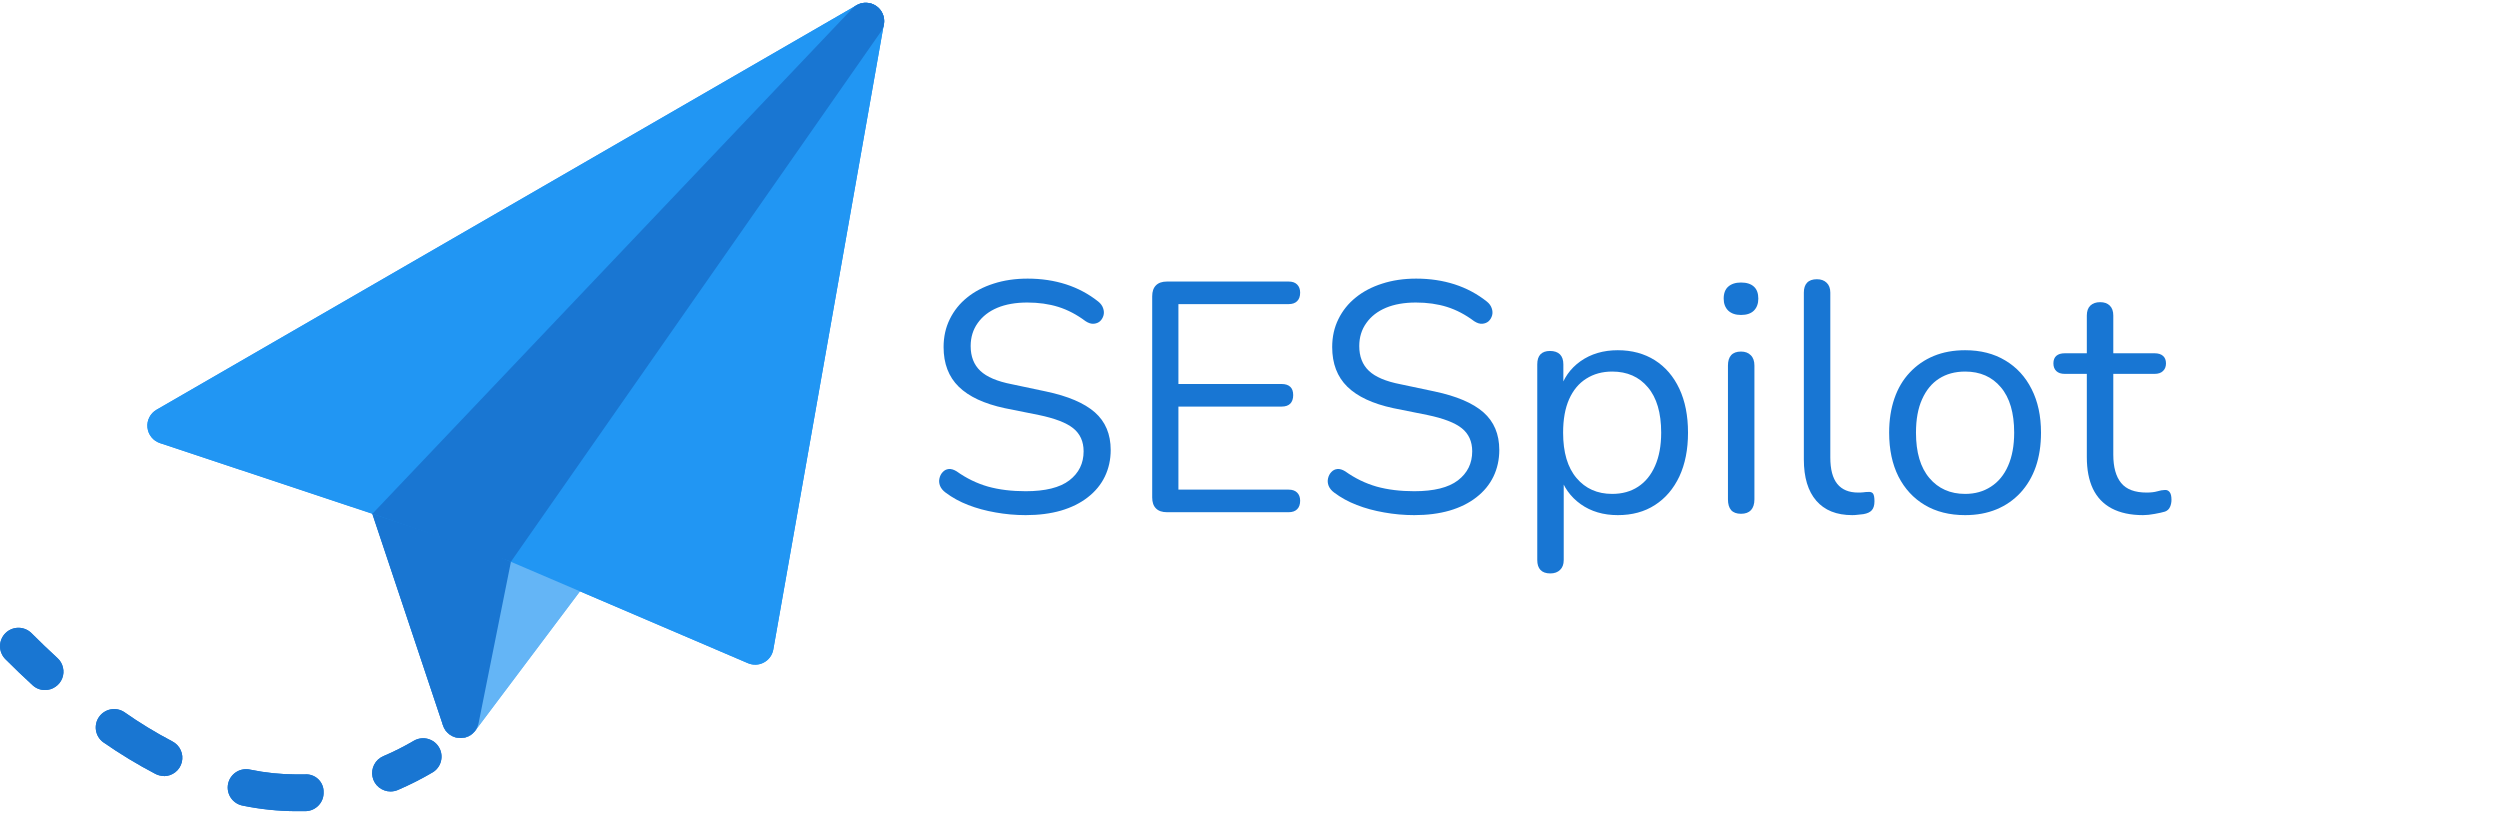 <svg xmlns="http://www.w3.org/2000/svg" xmlns:xlink="http://www.w3.org/1999/xlink" width="427" zoomAndPan="magnify" viewBox="0 0 320.25 105" height="140" preserveAspectRatio="xMidYMid meet" version="1.0"><defs><g/><clipPath id="9006b960a1"><path d="M 18 0.121 L 113.734 0.121 L 113.734 86 L 18 86 Z M 18 0.121 " clip-rule="nonzero"/></clipPath><clipPath id="fc406e624b"><path d="M 47 0.121 L 113.734 0.121 L 113.734 72 L 47 72 Z M 47 0.121 " clip-rule="nonzero"/></clipPath><clipPath id="ba82a42089"><path d="M 18 0.121 L 113.734 0.121 L 113.734 86 L 18 86 Z M 18 0.121 " clip-rule="nonzero"/></clipPath><clipPath id="7f13c496c9"><path d="M 47 0.121 L 113.734 0.121 L 113.734 72 L 47 72 Z M 47 0.121 " clip-rule="nonzero"/></clipPath></defs><path fill="#64b5f6" d="M 74.82 71.68 L 60.66 57.527 C 60.324 57.191 59.922 56.977 59.453 56.883 C 58.984 56.789 58.531 56.832 58.09 57.016 C 57.648 57.195 57.293 57.484 57.027 57.883 C 56.766 58.277 56.633 58.715 56.629 59.191 L 56.629 92.184 C 56.633 92.691 56.781 93.148 57.078 93.559 C 57.375 93.969 57.762 94.258 58.246 94.414 C 58.488 94.496 58.734 94.539 58.992 94.539 C 59.777 94.539 60.406 94.223 60.879 93.598 L 75.035 74.758 C 75.207 74.531 75.332 74.281 75.41 74.008 C 75.492 73.738 75.523 73.461 75.5 73.18 C 75.48 72.895 75.414 72.625 75.297 72.367 C 75.18 72.109 75.02 71.883 74.82 71.68 Z M 74.82 71.68 " fill-opacity="1" fill-rule="nonzero"/><path fill="#1976d2" d="M 64.457 66.402 L 50.297 61.691 C 49.875 61.551 49.445 61.531 49.008 61.633 C 48.574 61.734 48.199 61.945 47.883 62.258 C 47.566 62.574 47.355 62.949 47.254 63.383 C 47.148 63.816 47.168 64.246 47.309 64.668 L 56.75 92.926 C 56.91 93.41 57.195 93.797 57.609 94.094 C 58.02 94.391 58.48 94.539 58.992 94.539 L 59.137 94.539 C 59.395 94.523 59.645 94.465 59.887 94.367 C 60.125 94.27 60.344 94.133 60.539 93.965 C 60.734 93.793 60.898 93.598 61.031 93.371 C 61.16 93.148 61.25 92.91 61.305 92.656 L 66.023 69.105 C 66.078 68.824 66.086 68.539 66.039 68.258 C 65.992 67.973 65.898 67.707 65.754 67.457 C 65.609 67.207 65.426 66.992 65.199 66.812 C 64.977 66.629 64.73 66.492 64.457 66.402 Z M 64.457 66.402 " fill-opacity="1" fill-rule="nonzero"/><g clip-path="url(#9006b960a1)"><path fill="#2196f3" d="M 112.25 0.789 C 111.875 0.527 111.457 0.383 111 0.363 C 110.543 0.344 110.113 0.449 109.719 0.68 L 20.051 52.488 C 19.652 52.723 19.344 53.043 19.133 53.457 C 18.922 53.867 18.84 54.305 18.887 54.766 C 18.938 55.227 19.105 55.637 19.395 56 C 19.684 56.359 20.051 56.613 20.492 56.762 L 62.871 70.863 L 95.809 84.953 C 95.973 85.023 96.145 85.074 96.316 85.105 C 96.492 85.137 96.668 85.148 96.848 85.141 C 97.023 85.133 97.199 85.105 97.371 85.059 C 97.539 85.012 97.703 84.945 97.859 84.859 C 98.016 84.773 98.164 84.676 98.297 84.559 C 98.43 84.441 98.547 84.309 98.652 84.164 C 98.758 84.02 98.844 83.867 98.91 83.703 C 98.98 83.539 99.031 83.371 99.062 83.195 L 113.219 3.129 C 113.301 2.68 113.254 2.242 113.078 1.816 C 112.902 1.395 112.629 1.051 112.25 0.789 Z M 112.25 0.789 " fill-opacity="1" fill-rule="nonzero"/></g><g clip-path="url(#fc406e624b)"><path fill="#1976d2" d="M 112.824 4.086 C 112.996 3.844 113.121 3.582 113.195 3.293 C 113.266 3.008 113.285 2.715 113.25 2.422 C 113.215 2.129 113.125 1.852 112.984 1.59 C 112.844 1.328 112.66 1.102 112.434 0.91 C 112.207 0.719 111.953 0.578 111.672 0.48 C 111.391 0.387 111.102 0.344 110.805 0.355 C 110.508 0.371 110.223 0.438 109.953 0.555 C 109.68 0.676 109.441 0.84 109.23 1.051 L 47.699 65.82 L 65.457 71.945 Z M 112.824 4.086 " fill-opacity="1" fill-rule="nonzero"/></g><path fill="#1976d2" d="M 5.766 88.391 C 5.152 88.395 4.621 88.184 4.168 87.77 C 2.992 86.691 1.832 85.582 0.695 84.441 C 0.473 84.219 0.301 83.965 0.184 83.676 C 0.062 83.387 0.004 83.086 0.004 82.773 C 0.004 82.465 0.062 82.164 0.184 81.875 C 0.301 81.586 0.473 81.332 0.695 81.109 C 0.914 80.891 1.168 80.719 1.457 80.598 C 1.746 80.48 2.047 80.418 2.359 80.418 C 2.672 80.418 2.977 80.477 3.266 80.598 C 3.555 80.715 3.809 80.887 4.031 81.105 C 5.125 82.199 6.238 83.27 7.367 84.305 C 7.727 84.633 7.957 85.035 8.066 85.508 C 8.18 85.98 8.145 86.441 7.969 86.895 C 7.789 87.348 7.5 87.707 7.098 87.98 C 6.699 88.258 6.254 88.391 5.766 88.391 Z M 5.766 88.391 " fill-opacity="1" fill-rule="nonzero"/><path fill="#1976d2" d="M 37.914 103.91 C 35.637 103.902 33.379 103.668 31.148 103.211 C 30.832 103.156 30.535 103.047 30.266 102.875 C 29.992 102.703 29.766 102.484 29.586 102.223 C 29.402 101.957 29.281 101.668 29.215 101.355 C 29.152 101.043 29.152 100.727 29.215 100.414 C 29.281 100.102 29.402 99.812 29.586 99.547 C 29.77 99.285 29.996 99.066 30.266 98.895 C 30.539 98.723 30.832 98.613 31.148 98.562 C 31.465 98.508 31.777 98.523 32.09 98.598 C 34.016 98.996 35.961 99.195 37.93 99.203 L 39.004 99.203 C 39.32 99.172 39.633 99.207 39.934 99.309 C 40.234 99.41 40.504 99.57 40.738 99.785 C 40.973 100.004 41.152 100.258 41.277 100.551 C 41.402 100.844 41.461 101.148 41.453 101.465 C 41.465 101.777 41.418 102.082 41.309 102.375 C 41.199 102.668 41.039 102.926 40.824 103.156 C 40.613 103.383 40.363 103.562 40.078 103.695 C 39.793 103.824 39.496 103.895 39.184 103.906 L 37.953 103.906 Z M 21.004 99.402 C 20.621 99.402 20.262 99.316 19.918 99.141 C 17.598 97.926 15.363 96.574 13.215 95.074 C 12.969 94.895 12.766 94.672 12.605 94.41 C 12.445 94.148 12.344 93.867 12.293 93.566 C 12.242 93.266 12.254 92.965 12.32 92.668 C 12.387 92.367 12.508 92.094 12.684 91.844 C 12.859 91.59 13.074 91.383 13.332 91.215 C 13.586 91.047 13.863 90.934 14.164 90.875 C 14.465 90.816 14.766 90.816 15.066 90.871 C 15.367 90.93 15.648 91.043 15.902 91.207 C 17.883 92.598 19.945 93.855 22.086 94.977 C 22.32 95.098 22.527 95.254 22.711 95.445 C 22.895 95.637 23.039 95.852 23.148 96.094 C 23.258 96.332 23.324 96.582 23.352 96.848 C 23.375 97.109 23.355 97.367 23.293 97.625 C 23.23 97.883 23.129 98.121 22.984 98.344 C 22.844 98.562 22.668 98.758 22.457 98.918 C 22.25 99.082 22.023 99.207 21.773 99.293 C 21.523 99.379 21.266 99.422 21 99.422 Z M 21.004 99.402 " fill-opacity="1" fill-rule="nonzero"/><path fill="#1976d2" d="M 50.047 101.387 C 49.773 101.391 49.508 101.344 49.254 101.254 C 48.996 101.164 48.758 101.035 48.547 100.863 C 48.336 100.695 48.156 100.492 48.016 100.262 C 47.871 100.027 47.773 99.777 47.719 99.512 C 47.664 99.246 47.652 98.977 47.691 98.707 C 47.73 98.438 47.809 98.184 47.938 97.941 C 48.062 97.699 48.227 97.488 48.426 97.301 C 48.629 97.117 48.852 96.973 49.105 96.863 C 50.465 96.285 51.781 95.617 53.055 94.867 C 53.324 94.719 53.609 94.625 53.914 94.586 C 54.223 94.551 54.523 94.57 54.82 94.652 C 55.117 94.734 55.387 94.867 55.633 95.051 C 55.879 95.238 56.078 95.465 56.234 95.73 C 56.391 95.992 56.492 96.277 56.535 96.582 C 56.582 96.887 56.566 97.188 56.492 97.484 C 56.422 97.785 56.293 98.059 56.113 98.305 C 55.934 98.555 55.711 98.762 55.449 98.922 C 54.004 99.777 52.504 100.535 50.957 101.199 C 50.668 101.32 50.363 101.383 50.047 101.387 Z M 50.047 101.387 " fill-opacity="1" fill-rule="nonzero"/><g fill="#1876d3" fill-opacity="1"><g transform="translate(118.186, 65.613)"><g><path d="M 13.203 0.375 C 11.891 0.375 10.602 0.258 9.344 0.031 C 8.082 -0.188 6.914 -0.504 5.844 -0.922 C 4.77 -1.336 3.801 -1.867 2.938 -2.516 C 2.602 -2.766 2.367 -3.051 2.234 -3.375 C 2.109 -3.695 2.082 -4.016 2.156 -4.328 C 2.227 -4.648 2.367 -4.922 2.578 -5.141 C 2.785 -5.367 3.039 -5.5 3.344 -5.531 C 3.656 -5.562 3.992 -5.461 4.359 -5.234 C 5.617 -4.336 6.957 -3.688 8.375 -3.281 C 9.801 -2.883 11.41 -2.688 13.203 -2.688 C 15.711 -2.688 17.578 -3.148 18.797 -4.078 C 20.016 -5.016 20.625 -6.254 20.625 -7.797 C 20.625 -9.055 20.18 -10.039 19.297 -10.75 C 18.422 -11.457 16.945 -12.023 14.875 -12.453 L 10.516 -13.328 C 7.891 -13.891 5.926 -14.805 4.625 -16.078 C 3.332 -17.348 2.688 -19.039 2.688 -21.156 C 2.688 -22.469 2.953 -23.66 3.484 -24.734 C 4.016 -25.816 4.754 -26.738 5.703 -27.5 C 6.648 -28.27 7.781 -28.863 9.094 -29.281 C 10.406 -29.707 11.859 -29.922 13.453 -29.922 C 15.211 -29.922 16.852 -29.676 18.375 -29.188 C 19.895 -28.695 21.27 -27.961 22.5 -26.984 C 22.812 -26.734 23.02 -26.445 23.125 -26.125 C 23.238 -25.801 23.254 -25.492 23.172 -25.203 C 23.086 -24.91 22.941 -24.664 22.734 -24.469 C 22.523 -24.281 22.258 -24.172 21.938 -24.141 C 21.613 -24.109 21.258 -24.219 20.875 -24.469 C 19.75 -25.312 18.586 -25.922 17.391 -26.297 C 16.191 -26.672 14.863 -26.859 13.406 -26.859 C 11.926 -26.859 10.648 -26.633 9.578 -26.188 C 8.504 -25.738 7.664 -25.086 7.062 -24.234 C 6.457 -23.391 6.156 -22.406 6.156 -21.281 C 6.156 -19.945 6.566 -18.891 7.391 -18.109 C 8.211 -17.328 9.562 -16.754 11.438 -16.391 L 15.797 -15.469 C 18.617 -14.875 20.707 -13.984 22.062 -12.797 C 23.414 -11.609 24.094 -10 24.094 -7.969 C 24.094 -6.738 23.844 -5.602 23.344 -4.562 C 22.844 -3.531 22.113 -2.645 21.156 -1.906 C 20.207 -1.164 19.062 -0.598 17.719 -0.203 C 16.383 0.18 14.879 0.375 13.203 0.375 Z M 13.203 0.375 "/></g></g><g transform="translate(143.955, 65.613)"><g><path d="M 5.531 0 C 4.914 0 4.445 -0.16 4.125 -0.484 C 3.801 -0.805 3.641 -1.273 3.641 -1.891 L 3.641 -27.656 C 3.641 -28.27 3.801 -28.738 4.125 -29.062 C 4.445 -29.383 4.914 -29.547 5.531 -29.547 L 21.125 -29.547 C 21.594 -29.547 21.953 -29.422 22.203 -29.172 C 22.461 -28.922 22.594 -28.57 22.594 -28.125 C 22.594 -27.645 22.461 -27.281 22.203 -27.031 C 21.953 -26.781 21.594 -26.656 21.125 -26.656 L 7 -26.656 L 7 -16.422 L 20.234 -16.422 C 20.711 -16.422 21.078 -16.301 21.328 -16.062 C 21.578 -15.832 21.703 -15.477 21.703 -15 C 21.703 -14.531 21.578 -14.164 21.328 -13.906 C 21.078 -13.656 20.711 -13.531 20.234 -13.531 L 7 -13.531 L 7 -2.891 L 21.125 -2.891 C 21.594 -2.891 21.953 -2.766 22.203 -2.516 C 22.461 -2.266 22.594 -1.914 22.594 -1.469 C 22.594 -0.988 22.461 -0.625 22.203 -0.375 C 21.953 -0.125 21.594 0 21.125 0 Z M 5.531 0 "/></g></g></g><g fill="#1876d3" fill-opacity="1"><g transform="translate(167.965, 65.613)"><g><path d="M 13.203 0.375 C 11.891 0.375 10.602 0.258 9.344 0.031 C 8.082 -0.188 6.914 -0.504 5.844 -0.922 C 4.77 -1.336 3.801 -1.867 2.938 -2.516 C 2.602 -2.766 2.367 -3.051 2.234 -3.375 C 2.109 -3.695 2.082 -4.016 2.156 -4.328 C 2.227 -4.648 2.367 -4.922 2.578 -5.141 C 2.785 -5.367 3.039 -5.5 3.344 -5.531 C 3.656 -5.562 3.992 -5.461 4.359 -5.234 C 5.617 -4.336 6.957 -3.688 8.375 -3.281 C 9.801 -2.883 11.41 -2.688 13.203 -2.688 C 15.711 -2.688 17.578 -3.148 18.797 -4.078 C 20.016 -5.016 20.625 -6.254 20.625 -7.797 C 20.625 -9.055 20.18 -10.039 19.297 -10.75 C 18.422 -11.457 16.945 -12.023 14.875 -12.453 L 10.516 -13.328 C 7.891 -13.891 5.926 -14.805 4.625 -16.078 C 3.332 -17.348 2.688 -19.039 2.688 -21.156 C 2.688 -22.469 2.953 -23.66 3.484 -24.734 C 4.016 -25.816 4.754 -26.738 5.703 -27.5 C 6.648 -28.27 7.781 -28.863 9.094 -29.281 C 10.406 -29.707 11.859 -29.922 13.453 -29.922 C 15.211 -29.922 16.852 -29.676 18.375 -29.188 C 19.895 -28.695 21.27 -27.961 22.5 -26.984 C 22.812 -26.734 23.02 -26.445 23.125 -26.125 C 23.238 -25.801 23.254 -25.492 23.172 -25.203 C 23.086 -24.91 22.941 -24.664 22.734 -24.469 C 22.523 -24.281 22.258 -24.172 21.938 -24.141 C 21.613 -24.109 21.258 -24.219 20.875 -24.469 C 19.75 -25.312 18.586 -25.922 17.391 -26.297 C 16.191 -26.672 14.863 -26.859 13.406 -26.859 C 11.926 -26.859 10.648 -26.633 9.578 -26.188 C 8.504 -25.738 7.664 -25.086 7.062 -24.234 C 6.457 -23.391 6.156 -22.406 6.156 -21.281 C 6.156 -19.945 6.566 -18.891 7.391 -18.109 C 8.211 -17.328 9.562 -16.754 11.438 -16.391 L 15.797 -15.469 C 18.617 -14.875 20.707 -13.984 22.062 -12.797 C 23.414 -11.609 24.094 -10 24.094 -7.969 C 24.094 -6.738 23.844 -5.602 23.344 -4.562 C 22.844 -3.531 22.113 -2.645 21.156 -1.906 C 20.207 -1.164 19.062 -0.598 17.719 -0.203 C 16.383 0.18 14.879 0.375 13.203 0.375 Z M 13.203 0.375 "/></g></g><g transform="translate(193.735, 65.613)"><g><path d="M 4.859 7.844 C 4.297 7.844 3.875 7.691 3.594 7.391 C 3.32 7.098 3.188 6.676 3.188 6.125 L 3.188 -18.938 C 3.188 -19.5 3.32 -19.926 3.594 -20.219 C 3.875 -20.508 4.281 -20.656 4.812 -20.656 C 5.375 -20.656 5.801 -20.508 6.094 -20.219 C 6.383 -19.926 6.531 -19.5 6.531 -18.938 L 6.531 -14.953 L 6.078 -15.547 C 6.523 -17.141 7.41 -18.406 8.734 -19.344 C 10.066 -20.281 11.656 -20.75 13.5 -20.75 C 15.312 -20.75 16.895 -20.32 18.25 -19.469 C 19.602 -18.613 20.648 -17.395 21.391 -15.812 C 22.129 -14.238 22.5 -12.363 22.5 -10.188 C 22.5 -8.031 22.129 -6.16 21.391 -4.578 C 20.648 -3.004 19.609 -1.785 18.266 -0.922 C 16.93 -0.055 15.344 0.375 13.5 0.375 C 11.656 0.375 10.07 -0.094 8.75 -1.031 C 7.438 -1.969 6.547 -3.219 6.078 -4.781 L 6.578 -4.781 L 6.578 6.125 C 6.578 6.676 6.422 7.098 6.109 7.391 C 5.805 7.691 5.391 7.844 4.859 7.844 Z M 12.781 -2.344 C 14.062 -2.344 15.172 -2.648 16.109 -3.266 C 17.047 -3.879 17.77 -4.77 18.281 -5.938 C 18.801 -7.113 19.062 -8.531 19.062 -10.188 C 19.062 -12.727 18.492 -14.664 17.359 -16 C 16.234 -17.344 14.707 -18.016 12.781 -18.016 C 11.52 -18.016 10.414 -17.711 9.469 -17.109 C 8.52 -16.516 7.785 -15.633 7.266 -14.469 C 6.754 -13.312 6.5 -11.883 6.5 -10.188 C 6.5 -7.664 7.07 -5.727 8.219 -4.375 C 9.363 -3.02 10.883 -2.344 12.781 -2.344 Z M 12.781 -2.344 "/></g></g></g><g fill="#1876d3" fill-opacity="1"><g transform="translate(218.163, 65.613)"><g><path d="M 4.859 0.203 C 4.297 0.203 3.875 0.047 3.594 -0.266 C 3.32 -0.586 3.188 -1.047 3.188 -1.641 L 3.188 -18.781 C 3.188 -19.363 3.32 -19.805 3.594 -20.109 C 3.875 -20.422 4.297 -20.578 4.859 -20.578 C 5.391 -20.578 5.805 -20.422 6.109 -20.109 C 6.422 -19.805 6.578 -19.363 6.578 -18.781 L 6.578 -1.641 C 6.578 -1.047 6.43 -0.586 6.141 -0.266 C 5.848 0.047 5.422 0.203 4.859 0.203 Z M 4.859 -25.266 C 4.16 -25.266 3.613 -25.453 3.219 -25.828 C 2.832 -26.211 2.641 -26.723 2.641 -27.359 C 2.641 -28.035 2.832 -28.547 3.219 -28.891 C 3.613 -29.242 4.16 -29.422 4.859 -29.422 C 5.586 -29.422 6.141 -29.242 6.516 -28.891 C 6.891 -28.547 7.078 -28.035 7.078 -27.359 C 7.078 -26.723 6.891 -26.211 6.516 -25.828 C 6.141 -25.453 5.586 -25.266 4.859 -25.266 Z M 4.859 -25.266 "/></g></g></g><g fill="#1876d3" fill-opacity="1"><g transform="translate(227.885, 65.613)"><g><path d="M 9.391 0.375 C 7.379 0.375 5.844 -0.238 4.781 -1.469 C 3.719 -2.695 3.188 -4.457 3.188 -6.75 L 3.188 -28.125 C 3.188 -28.676 3.32 -29.098 3.594 -29.391 C 3.875 -29.691 4.297 -29.844 4.859 -29.844 C 5.391 -29.844 5.805 -29.691 6.109 -29.391 C 6.422 -29.098 6.578 -28.676 6.578 -28.125 L 6.578 -7 C 6.578 -5.488 6.875 -4.363 7.469 -3.625 C 8.07 -2.883 8.961 -2.516 10.141 -2.516 C 10.391 -2.516 10.613 -2.523 10.812 -2.547 C 11.008 -2.578 11.207 -2.594 11.406 -2.594 C 11.707 -2.625 11.922 -2.555 12.047 -2.391 C 12.172 -2.223 12.234 -1.891 12.234 -1.391 C 12.234 -0.879 12.117 -0.5 11.891 -0.25 C 11.672 0 11.312 0.164 10.812 0.25 C 10.594 0.281 10.352 0.305 10.094 0.328 C 9.844 0.359 9.609 0.375 9.391 0.375 Z M 9.391 0.375 "/></g></g></g><g fill="#1876d3" fill-opacity="1"><g transform="translate(240.078, 65.613)"><g><path d="M 11.656 0.375 C 9.664 0.375 7.941 -0.055 6.484 -0.922 C 5.035 -1.785 3.91 -3.004 3.109 -4.578 C 2.316 -6.16 1.922 -8.031 1.922 -10.188 C 1.922 -11.801 2.145 -13.258 2.594 -14.562 C 3.039 -15.863 3.695 -16.973 4.562 -17.891 C 5.426 -18.816 6.453 -19.523 7.641 -20.016 C 8.828 -20.504 10.164 -20.75 11.656 -20.75 C 13.633 -20.75 15.348 -20.312 16.797 -19.438 C 18.254 -18.57 19.379 -17.348 20.172 -15.766 C 20.973 -14.191 21.375 -12.332 21.375 -10.188 C 21.375 -8.562 21.148 -7.102 20.703 -5.812 C 20.254 -4.531 19.598 -3.422 18.734 -2.484 C 17.867 -1.555 16.844 -0.848 15.656 -0.359 C 14.469 0.129 13.133 0.375 11.656 0.375 Z M 11.656 -2.344 C 12.906 -2.344 14.004 -2.648 14.953 -3.266 C 15.91 -3.879 16.645 -4.77 17.156 -5.938 C 17.676 -7.113 17.938 -8.531 17.938 -10.188 C 17.938 -12.727 17.367 -14.664 16.234 -16 C 15.109 -17.344 13.582 -18.016 11.656 -18.016 C 10.363 -18.016 9.25 -17.711 8.312 -17.109 C 7.383 -16.516 6.66 -15.633 6.141 -14.469 C 5.617 -13.312 5.359 -11.883 5.359 -10.188 C 5.359 -7.664 5.93 -5.727 7.078 -4.375 C 8.223 -3.02 9.75 -2.344 11.656 -2.344 Z M 11.656 -2.344 "/></g></g></g><g fill="#1876d3" fill-opacity="1"><g transform="translate(263.166, 65.613)"><g><path d="M 11.359 0.375 C 9.766 0.375 8.426 0.086 7.344 -0.484 C 6.27 -1.055 5.469 -1.895 4.938 -3 C 4.414 -4.102 4.156 -5.453 4.156 -7.047 L 4.156 -17.719 L 1.344 -17.719 C 0.863 -17.719 0.5 -17.836 0.25 -18.078 C 0 -18.316 -0.125 -18.645 -0.125 -19.062 C -0.125 -19.488 0 -19.812 0.25 -20.031 C 0.5 -20.25 0.863 -20.359 1.344 -20.359 L 4.156 -20.359 L 4.156 -25.188 C 4.156 -25.75 4.305 -26.176 4.609 -26.469 C 4.922 -26.758 5.336 -26.906 5.859 -26.906 C 6.391 -26.906 6.801 -26.758 7.094 -26.469 C 7.395 -26.176 7.547 -25.75 7.547 -25.188 L 7.547 -20.359 L 12.828 -20.359 C 13.297 -20.359 13.656 -20.25 13.906 -20.031 C 14.164 -19.812 14.297 -19.488 14.297 -19.062 C 14.297 -18.645 14.164 -18.316 13.906 -18.078 C 13.656 -17.836 13.297 -17.719 12.828 -17.719 L 7.547 -17.719 L 7.547 -7.375 C 7.547 -5.781 7.879 -4.57 8.547 -3.75 C 9.211 -2.926 10.301 -2.516 11.812 -2.516 C 12.344 -2.516 12.797 -2.566 13.172 -2.672 C 13.555 -2.785 13.875 -2.844 14.125 -2.844 C 14.375 -2.875 14.582 -2.789 14.75 -2.594 C 14.914 -2.406 15 -2.07 15 -1.594 C 15 -1.258 14.938 -0.953 14.812 -0.672 C 14.688 -0.391 14.473 -0.191 14.172 -0.078 C 13.828 0.023 13.383 0.125 12.844 0.219 C 12.301 0.32 11.805 0.375 11.359 0.375 Z M 11.359 0.375 "/></g></g></g><path fill="#64b5f6" d="M 74.82 71.68 L 60.66 57.527 C 60.324 57.191 59.922 56.977 59.453 56.883 C 58.984 56.789 58.531 56.832 58.09 57.016 C 57.648 57.195 57.293 57.484 57.027 57.883 C 56.766 58.277 56.633 58.715 56.629 59.191 L 56.629 92.184 C 56.633 92.691 56.781 93.148 57.078 93.559 C 57.375 93.969 57.762 94.258 58.246 94.414 C 58.488 94.496 58.734 94.539 58.992 94.539 C 59.777 94.539 60.406 94.223 60.879 93.598 L 75.035 74.758 C 75.207 74.531 75.332 74.281 75.41 74.008 C 75.492 73.738 75.523 73.461 75.5 73.18 C 75.48 72.895 75.414 72.625 75.297 72.367 C 75.18 72.109 75.02 71.883 74.82 71.68 Z M 74.82 71.68 " fill-opacity="1" fill-rule="nonzero"/><path fill="#1976d2" d="M 64.457 66.402 L 50.297 61.691 C 49.875 61.551 49.445 61.531 49.008 61.633 C 48.574 61.734 48.199 61.945 47.883 62.258 C 47.566 62.574 47.355 62.949 47.254 63.383 C 47.148 63.816 47.168 64.246 47.309 64.668 L 56.75 92.926 C 56.91 93.41 57.195 93.797 57.609 94.094 C 58.02 94.391 58.48 94.539 58.992 94.539 L 59.137 94.539 C 59.395 94.523 59.645 94.465 59.887 94.367 C 60.125 94.27 60.344 94.133 60.539 93.965 C 60.734 93.793 60.898 93.598 61.031 93.371 C 61.16 93.148 61.25 92.91 61.305 92.656 L 66.023 69.105 C 66.078 68.824 66.086 68.539 66.039 68.258 C 65.992 67.973 65.898 67.707 65.754 67.457 C 65.609 67.207 65.426 66.992 65.199 66.812 C 64.977 66.629 64.73 66.492 64.457 66.402 Z M 64.457 66.402 " fill-opacity="1" fill-rule="nonzero"/><g clip-path="url(#ba82a42089)"><path fill="#2196f3" d="M 112.25 0.789 C 111.875 0.527 111.457 0.383 111 0.363 C 110.543 0.344 110.113 0.449 109.719 0.68 L 20.051 52.488 C 19.652 52.723 19.344 53.043 19.133 53.457 C 18.922 53.867 18.84 54.305 18.887 54.766 C 18.938 55.227 19.105 55.637 19.395 56 C 19.684 56.359 20.051 56.613 20.492 56.762 L 62.871 70.863 L 95.809 84.953 C 95.973 85.023 96.145 85.074 96.316 85.105 C 96.492 85.137 96.668 85.148 96.848 85.141 C 97.023 85.133 97.199 85.105 97.371 85.059 C 97.539 85.012 97.703 84.945 97.859 84.859 C 98.016 84.773 98.164 84.676 98.297 84.559 C 98.43 84.441 98.547 84.309 98.652 84.164 C 98.758 84.02 98.844 83.867 98.91 83.703 C 98.98 83.539 99.031 83.371 99.062 83.195 L 113.219 3.129 C 113.301 2.68 113.254 2.242 113.078 1.816 C 112.902 1.395 112.629 1.051 112.25 0.789 Z M 112.25 0.789 " fill-opacity="1" fill-rule="nonzero"/></g><g clip-path="url(#7f13c496c9)"><path fill="#1976d2" d="M 112.824 4.086 C 112.996 3.844 113.121 3.582 113.195 3.293 C 113.266 3.008 113.285 2.715 113.25 2.422 C 113.215 2.129 113.125 1.852 112.984 1.59 C 112.844 1.328 112.66 1.102 112.434 0.91 C 112.207 0.719 111.953 0.578 111.672 0.48 C 111.391 0.387 111.102 0.344 110.805 0.355 C 110.508 0.371 110.223 0.438 109.953 0.555 C 109.68 0.676 109.441 0.84 109.23 1.051 L 47.699 65.82 L 65.457 71.945 Z M 112.824 4.086 " fill-opacity="1" fill-rule="nonzero"/></g><path fill="#1976d2" d="M 5.766 88.391 C 5.152 88.395 4.621 88.184 4.168 87.77 C 2.992 86.691 1.832 85.582 0.695 84.441 C 0.473 84.219 0.301 83.965 0.184 83.676 C 0.062 83.387 0.004 83.086 0.004 82.773 C 0.004 82.465 0.062 82.164 0.184 81.875 C 0.301 81.586 0.473 81.332 0.695 81.109 C 0.914 80.891 1.168 80.719 1.457 80.598 C 1.746 80.48 2.047 80.418 2.359 80.418 C 2.672 80.418 2.977 80.477 3.266 80.598 C 3.555 80.715 3.809 80.887 4.031 81.105 C 5.125 82.199 6.238 83.27 7.367 84.305 C 7.727 84.633 7.957 85.035 8.066 85.508 C 8.18 85.98 8.145 86.441 7.969 86.895 C 7.789 87.348 7.5 87.707 7.098 87.98 C 6.699 88.258 6.254 88.391 5.766 88.391 Z M 5.766 88.391 " fill-opacity="1" fill-rule="nonzero"/><path fill="#1976d2" d="M 37.914 103.91 C 35.637 103.902 33.379 103.668 31.148 103.211 C 30.832 103.156 30.535 103.047 30.266 102.875 C 29.992 102.703 29.766 102.484 29.586 102.223 C 29.402 101.957 29.281 101.668 29.215 101.355 C 29.152 101.043 29.152 100.727 29.215 100.414 C 29.281 100.102 29.402 99.812 29.586 99.547 C 29.77 99.285 29.996 99.066 30.266 98.895 C 30.539 98.723 30.832 98.613 31.148 98.562 C 31.465 98.508 31.777 98.523 32.09 98.598 C 34.016 98.996 35.961 99.195 37.93 99.203 L 39.004 99.203 C 39.32 99.172 39.633 99.207 39.934 99.309 C 40.234 99.41 40.504 99.57 40.738 99.785 C 40.973 100.004 41.152 100.258 41.277 100.551 C 41.402 100.844 41.461 101.148 41.453 101.465 C 41.465 101.777 41.418 102.082 41.309 102.375 C 41.199 102.668 41.039 102.926 40.824 103.156 C 40.613 103.383 40.363 103.562 40.078 103.695 C 39.793 103.824 39.496 103.895 39.184 103.906 L 37.953 103.906 Z M 21.004 99.402 C 20.621 99.402 20.262 99.316 19.918 99.141 C 17.598 97.926 15.363 96.574 13.215 95.074 C 12.969 94.895 12.766 94.672 12.605 94.41 C 12.445 94.148 12.344 93.867 12.293 93.566 C 12.242 93.266 12.254 92.965 12.32 92.668 C 12.387 92.367 12.508 92.094 12.684 91.844 C 12.859 91.59 13.074 91.383 13.332 91.215 C 13.586 91.047 13.863 90.934 14.164 90.875 C 14.465 90.816 14.766 90.816 15.066 90.871 C 15.367 90.93 15.648 91.043 15.902 91.207 C 17.883 92.598 19.945 93.855 22.086 94.977 C 22.32 95.098 22.527 95.254 22.711 95.445 C 22.895 95.637 23.039 95.852 23.148 96.094 C 23.258 96.332 23.324 96.582 23.352 96.848 C 23.375 97.109 23.355 97.367 23.293 97.625 C 23.23 97.883 23.129 98.121 22.984 98.344 C 22.844 98.562 22.668 98.758 22.457 98.918 C 22.25 99.082 22.023 99.207 21.773 99.293 C 21.523 99.379 21.266 99.422 21 99.422 Z M 21.004 99.402 " fill-opacity="1" fill-rule="nonzero"/><path fill="#1976d2" d="M 50.047 101.387 C 49.773 101.391 49.508 101.344 49.254 101.254 C 48.996 101.164 48.758 101.035 48.547 100.863 C 48.336 100.695 48.156 100.492 48.016 100.262 C 47.871 100.027 47.773 99.777 47.719 99.512 C 47.664 99.246 47.652 98.977 47.691 98.707 C 47.73 98.438 47.809 98.184 47.938 97.941 C 48.062 97.699 48.227 97.488 48.426 97.301 C 48.629 97.117 48.852 96.973 49.105 96.863 C 50.465 96.285 51.781 95.617 53.055 94.867 C 53.324 94.719 53.609 94.625 53.914 94.586 C 54.223 94.551 54.523 94.57 54.82 94.652 C 55.117 94.734 55.387 94.867 55.633 95.051 C 55.879 95.238 56.078 95.465 56.234 95.73 C 56.391 95.992 56.492 96.277 56.535 96.582 C 56.582 96.887 56.566 97.188 56.492 97.484 C 56.422 97.785 56.293 98.059 56.113 98.305 C 55.934 98.555 55.711 98.762 55.449 98.922 C 54.004 99.777 52.504 100.535 50.957 101.199 C 50.668 101.32 50.363 101.383 50.047 101.387 Z M 50.047 101.387 " fill-opacity="1" fill-rule="nonzero"/></svg>